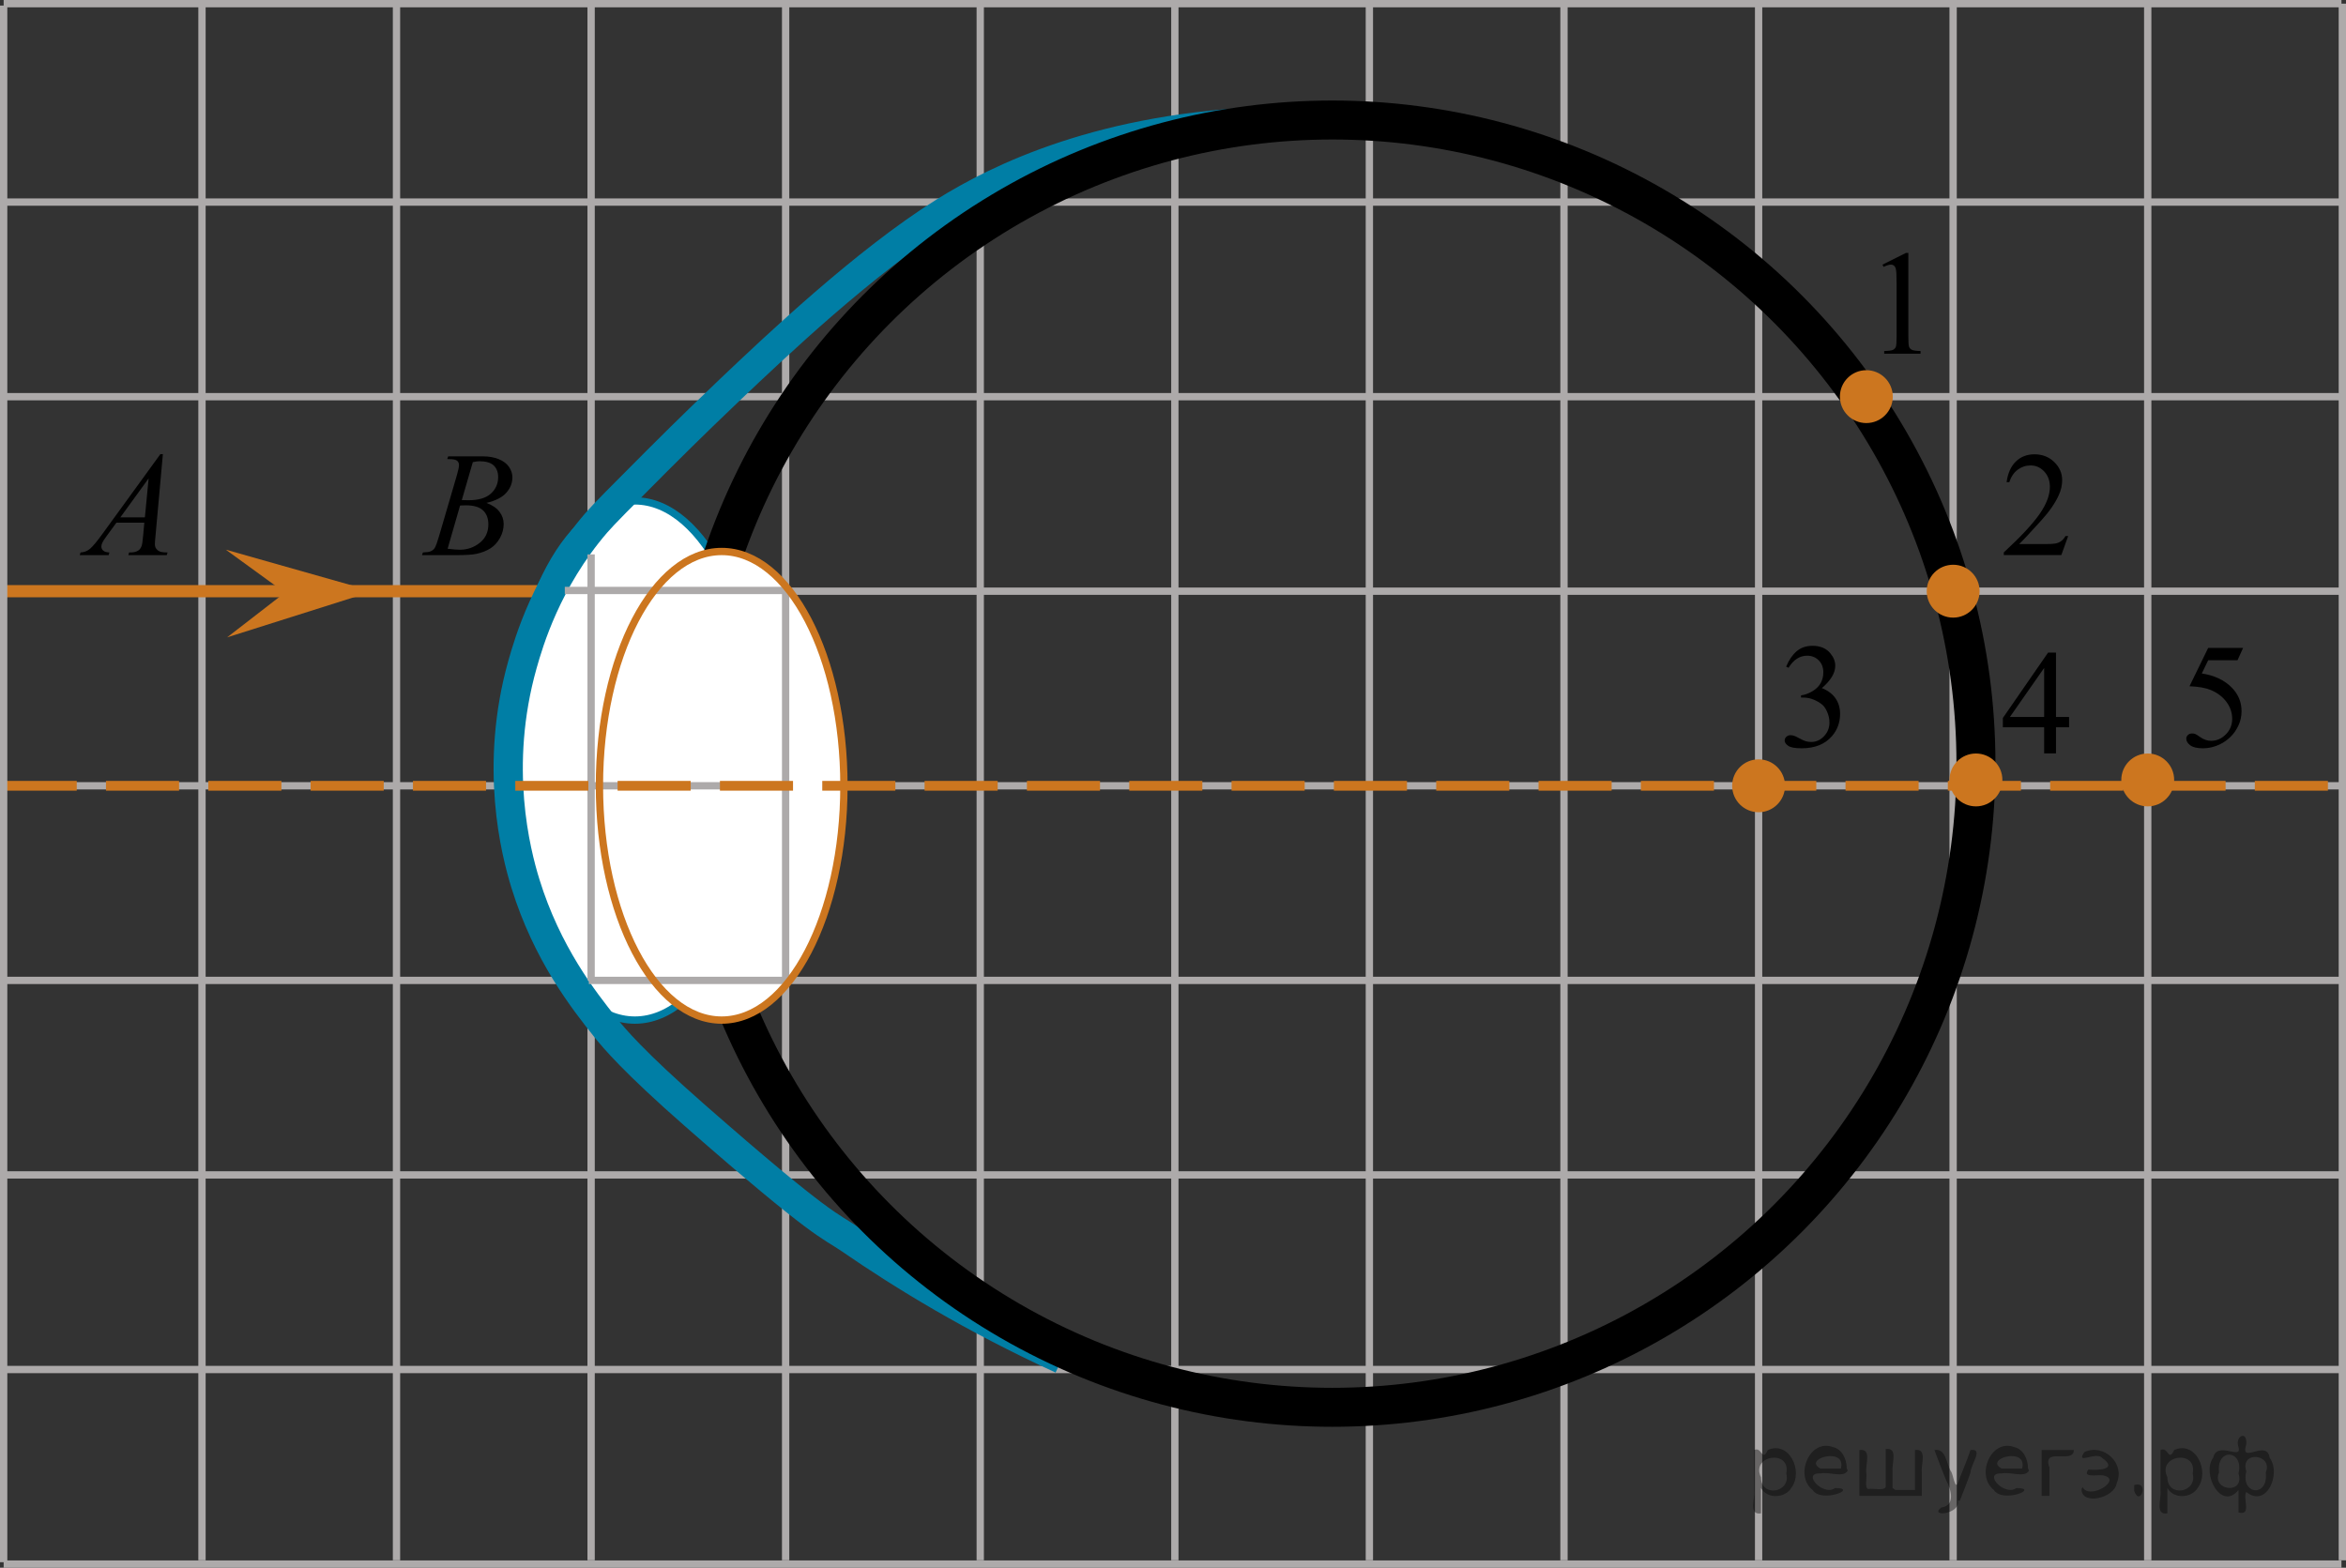<?xml version="1.0" encoding="utf-8"?>
<!-- Generator: Adobe Illustrator 27.2.0, SVG Export Plug-In . SVG Version: 6.00 Build 0)  -->
<svg version="1.1" id="Слой_1" xmlns="http://www.w3.org/2000/svg" xmlns:xlink="http://www.w3.org/1999/xlink" x="0px" y="0px"
	 width="240.731px" height="160.881px" viewBox="0 0 240.731 160.881" enable-background="new 0 0 240.731 160.881"
	 xml:space="preserve">
<rect x="0" y="0" width="240.731" height="160.881" fill="#333333" stroke="none"/>
<line fill="none" stroke="#ADAAAA" stroke-width="0.75" stroke-miterlimit="10" x1="80.616" y1="160.115" x2="80.616" y2="0.375"/>
<g>
	<g>
		<g>
			<g>
				<g>
					<g>
						<g>
							<g>
								<g>
									<g>
										<g>
											<g>
												<g>
													<g>
														<defs>
															<rect id="SVGID_1_" x="5.21" y="43.054" width="15.125" height="16.694"/>
														</defs>
														<clipPath id="SVGID_00000075164871353616928160000002645979280748000180_">
															<use xlink:href="#SVGID_1_"  overflow="visible"/>
														</clipPath>
														<g clip-path="url(#SVGID_00000075164871353616928160000002645979280748000180_)">
															<g enable-background="new    ">
																<path d="M16.714,46.603l-0.761,8.431c-0.04,0.394-0.059,0.652-0.059,0.777
																	c0,0.199,0.037,0.351,0.111,0.456c0.093,0.144,0.22,0.251,0.38,0.321
																	c0.16,0.069,0.429,0.104,0.809,0.104l-0.081,0.276H13.169l0.082-0.276h0.17
																	c0.32,0,0.581-0.07,0.783-0.209c0.143-0.095,0.253-0.252,0.333-0.472
																	c0.054-0.154,0.105-0.518,0.155-1.091l0.118-1.285h-2.866l-1.019,1.397
																	c-0.231,0.314-0.377,0.539-0.435,0.676c-0.059,0.138-0.089,0.266-0.089,0.386
																	c0,0.159,0.064,0.296,0.192,0.41c0.128,0.115,0.34,0.178,0.635,0.188l-0.081,0.276H8.184
																	l0.082-0.276c0.364-0.015,0.685-0.139,0.964-0.37c0.278-0.231,0.693-0.727,1.244-1.483
																	l5.982-8.236h0.259V46.603z M15.252,49.091l-2.903,3.999h2.519L15.252,49.091z"/>
															</g>
														</g>
													</g>
												</g>
											</g>
										</g>
									</g>
								</g>
							</g>
						</g>
					</g>
				</g>
			</g>
		</g>
	</g>
</g>
<g>
	<g>
		<g>
			<g>
				<g>
					<g>
						<g>
							<g>
								<g>
									<g>
										<g>
											<g>
												<g>
													<g>
														<g>
															<defs>
																
																	<rect id="SVGID_00000121983164466599787730000001721627241474898319_" x="40.686" y="43.053" width="15.124" height="16.695"/>
															</defs>
															<clipPath id="SVGID_00000070838846606904022830000002144036492148310411_">
																<use xlink:href="#SVGID_00000121983164466599787730000001721627241474898319_"  overflow="visible"/>
															</clipPath>
															<g clip-path="url(#SVGID_00000070838846606904022830000002144036492148310411_)">
																<g enable-background="new    ">
																	<path d="M45.888,47.108l0.103-0.277h3.575c0.601,0,1.136,0.095,1.606,0.284s0.822,0.454,1.056,0.792
																		s0.351,0.697,0.351,1.076c0,0.583-0.208,1.11-0.624,1.581S50.86,51.383,49.92,51.607
																		c0.606,0.231,1.051,0.534,1.336,0.912c0.286,0.379,0.428,0.795,0.428,1.248
																		c0,0.504-0.128,0.984-0.384,1.442c-0.256,0.459-0.585,0.815-0.986,1.069
																		c-0.401,0.254-0.885,0.44-1.451,0.56c-0.404,0.085-1.034,0.127-1.891,0.127h-3.67l0.096-0.276
																		c0.384-0.01,0.645-0.048,0.783-0.112c0.197-0.085,0.337-0.196,0.421-0.336
																		c0.118-0.19,0.276-0.623,0.473-1.301l1.794-6.136c0.153-0.518,0.229-0.882,0.229-1.091
																		c0-0.185-0.068-0.33-0.203-0.438c-0.135-0.107-0.393-0.161-0.771-0.161
																		C46.04,47.116,45.962,47.113,45.888,47.108z M45.932,56.309c0.532,0.069,0.948,0.104,1.248,0.104
																		c0.768,0,1.449-0.234,2.042-0.703c0.593-0.468,0.89-1.103,0.89-1.905
																		c0-0.613-0.184-1.092-0.55-1.435s-0.959-0.516-1.776-0.516c-0.158,0-0.35,0.008-0.576,0.022
																		L45.932,56.309z M47.387,51.316c0.32,0.01,0.551,0.016,0.694,0.016
																		c1.024,0,1.786-0.227,2.286-0.677c0.499-0.451,0.75-1.015,0.75-1.693
																		c0-0.513-0.153-0.913-0.458-1.2s-0.792-0.43-1.462-0.43c-0.177,0-0.403,0.03-0.679,0.09
																		L47.387,51.316z"/>
																</g>
															</g>
														</g>
													</g>
												</g>
											</g>
										</g>
									</g>
								</g>
							</g>
						</g>
					</g>
				</g>
			</g>
		</g>
	</g>
</g>
<g>
	<g>
		<g>
			<g>
				<g>
					<g>
						<g>
							<g>
								<g>
									<g>
										<g>
											<g>
												<g>
													<g>
														<defs>
															
																<rect id="SVGID_00000152983499379519352590000015512242172392839608_" x="180.456" y="62.705" width="12.362" height="18.08"/>
														</defs>
														<clipPath id="SVGID_00000082329570277127072320000012088285559353704579_">
															<use xlink:href="#SVGID_00000152983499379519352590000015512242172392839608_"  overflow="visible"/>
														</clipPath>
														<g clip-path="url(#SVGID_00000082329570277127072320000012088285559353704579_)">
															<g enable-background="new    ">
																<path d="M183.282,68.407c0.286-0.682,0.646-1.209,1.081-1.58c0.435-0.37,0.978-0.556,1.627-0.556
																	c0.802,0,1.417,0.264,1.845,0.791c0.324,0.394,0.487,0.815,0.487,1.263c0,0.737-0.458,1.499-1.373,2.285
																	c0.615,0.244,1.08,0.593,1.395,1.046c0.315,0.453,0.473,0.986,0.473,1.599
																	c0,0.876-0.275,1.636-0.826,2.278c-0.719,0.836-1.759,1.255-3.121,1.255
																	c-0.674,0-1.133-0.085-1.376-0.254c-0.244-0.17-0.365-0.352-0.365-0.546
																	c0-0.144,0.058-0.272,0.173-0.381c0.116-0.109,0.255-0.164,0.417-0.164
																	c0.123,0,0.249,0.019,0.377,0.06c0.083,0.025,0.273,0.116,0.567,0.273
																	c0.295,0.157,0.499,0.25,0.612,0.28c0.183,0.055,0.377,0.082,0.583,0.082
																	c0.502,0,0.939-0.196,1.31-0.59s0.558-0.859,0.558-1.397c0-0.394-0.087-0.777-0.259-1.15
																	c-0.128-0.279-0.268-0.49-0.42-0.635c-0.212-0.199-0.502-0.38-0.871-0.542
																	c-0.369-0.161-0.745-0.242-1.129-0.242H184.81v-0.225c0.389-0.05,0.778-0.191,1.17-0.426
																	c0.391-0.233,0.675-0.516,0.852-0.844c0.178-0.329,0.266-0.69,0.266-1.083
																	c0-0.513-0.158-0.928-0.476-1.244c-0.317-0.315-0.712-0.474-1.184-0.474
																	c-0.763,0-1.399,0.413-1.911,1.239L183.282,68.407z"/>
															</g>
														</g>
													</g>
												</g>
											</g>
										</g>
									</g>
								</g>
							</g>
						</g>
					</g>
				</g>
			</g>
		</g>
	</g>
</g>
<g>
	<g>
		<g>
			<g>
				<defs>
					<rect id="SVGID_00000166647963724964875570000012424446920072873129_" x="190.553" y="22.372" width="9.53" height="16.699"/>
				</defs>
				<clipPath id="SVGID_00000117672598797140020220000017693431321720096154_">
					<use xlink:href="#SVGID_00000166647963724964875570000012424446920072873129_"  overflow="visible"/>
				</clipPath>
				<g clip-path="url(#SVGID_00000117672598797140020220000017693431321720096154_)">
					<g enable-background="new    ">
						<path d="M193.168,27.156l2.413-1.203h0.241v8.558c0,0.568,0.023,0.922,0.07,1.062
							c0.046,0.14,0.143,0.246,0.288,0.321c0.146,0.074,0.444,0.117,0.893,0.127v0.276h-3.729v-0.276
							c0.468-0.01,0.77-0.051,0.906-0.123c0.137-0.072,0.231-0.17,0.285-0.292
							c0.054-0.122,0.081-0.487,0.081-1.095v-5.471c0-0.737-0.024-1.211-0.073-1.42
							c-0.034-0.16-0.097-0.277-0.186-0.352c-0.09-0.075-0.199-0.112-0.325-0.112
							c-0.181,0-0.432,0.077-0.754,0.231L193.168,27.156z"/>
					</g>
				</g>
			</g>
		</g>
	</g>
</g>
<g>
	<g>
		<g>
			<g>
				<defs>
					
						<rect id="SVGID_00000011732768981716450700000000022195198430710946_" x="202.759" y="43.053" width="12.361" height="16.697"/>
				</defs>
				<clipPath id="SVGID_00000032640966453455247780000014135167349223736736_">
					<use xlink:href="#SVGID_00000011732768981716450700000000022195198430710946_"  overflow="visible"/>
				</clipPath>
				<g clip-path="url(#SVGID_00000032640966453455247780000014135167349223736736_)">
					<g enable-background="new    ">
						<path d="M212.22,55.012l-0.701,1.95h-5.901v-0.276c1.735-1.605,2.958-2.915,3.666-3.932
							s1.062-1.945,1.062-2.787c0-0.644-0.194-1.171-0.583-1.585c-0.389-0.413-0.854-0.62-1.395-0.62
							c-0.491,0-0.933,0.145-1.324,0.438c-0.391,0.291-0.68,0.719-0.866,1.281h-0.273
							c0.123-0.922,0.44-1.629,0.948-2.122c0.509-0.494,1.145-0.74,1.907-0.74c0.811,0,1.489,0.264,2.032,0.792
							c0.544,0.528,0.815,1.151,0.815,1.868c0,0.514-0.118,1.027-0.354,1.54c-0.363,0.808-0.954,1.662-1.77,2.563
							c-1.225,1.355-1.989,2.173-2.294,2.451h2.611c0.531,0,0.903-0.019,1.118-0.06
							c0.214-0.04,0.406-0.121,0.579-0.243c0.172-0.122,0.321-0.295,0.449-0.519h0.274V55.012z"/>
					</g>
				</g>
			</g>
		</g>
	</g>
</g>
<g>
	<g>
		<g>
			<g>
				<g>
					<g>
						<g>
							<g>
								<g>
									<g>
										<g>
											<g>
												<g>
													<g>
														<defs>
															
																<rect id="SVGID_00000030463988250001800600000008578650287912667532_" x="202.758" y="63.396" width="12.363" height="16.699"/>
														</defs>
														<clipPath id="SVGID_00000057106312792848035510000013081746250598479768_">
															<use xlink:href="#SVGID_00000030463988250001800600000008578650287912667532_"  overflow="visible"/>
														</clipPath>
														<g clip-path="url(#SVGID_00000057106312792848035510000013081746250598479768_)">
															<g enable-background="new    ">
																<path d="M212.316,73.571v1.062h-1.343v2.676h-1.217V74.633h-4.235v-0.956l4.641-6.712h0.811v6.606
																	H212.316z M209.757,73.571v-5.029l-3.512,5.029H209.757z"/>
															</g>
														</g>
													</g>
												</g>
											</g>
										</g>
									</g>
								</g>
							</g>
						</g>
					</g>
				</g>
			</g>
		</g>
	</g>
</g>
<g>
	<g>
		<g>
			<g>
				<g>
					<g>
						<g>
							<g>
								<g>
									<g>
										<g>
											<g>
												<g>
													<g>
														<defs>
															
																<rect id="SVGID_00000138539594791759794120000007171703991870352266_" x="221.559" y="62.711" width="12.359" height="18.068"/>
														</defs>
														<clipPath id="SVGID_00000136411024281198316850000003006397832157666968_">
															<use xlink:href="#SVGID_00000138539594791759794120000007171703991870352266_"  overflow="visible"/>
														</clipPath>
														<g clip-path="url(#SVGID_00000136411024281198316850000003006397832157666968_)">
															<g enable-background="new    ">
																<path d="M230.175,66.482l-0.576,1.27h-3.01l-0.656,1.359c1.303,0.194,2.336,0.685,3.099,1.472
																	c0.653,0.677,0.981,1.474,0.981,2.39c0,0.533-0.107,1.026-0.321,1.48s-0.483,0.839-0.808,1.157
																	c-0.325,0.318-0.686,0.575-1.085,0.769c-0.565,0.273-1.147,0.411-1.741,0.411
																	c-0.601,0-1.037-0.103-1.31-0.31c-0.273-0.206-0.409-0.435-0.409-0.684
																	c0-0.139,0.056-0.263,0.169-0.369c0.113-0.107,0.256-0.161,0.429-0.161
																	c0.128,0,0.239,0.021,0.335,0.06c0.097,0.04,0.26,0.143,0.491,0.307
																	c0.369,0.259,0.742,0.389,1.121,0.389c0.575,0,1.081-0.221,1.517-0.661
																	c0.435-0.44,0.652-0.978,0.652-1.609c0-0.613-0.194-1.185-0.583-1.715
																	c-0.388-0.53-0.924-0.94-1.608-1.228c-0.536-0.224-1.267-0.353-2.19-0.389l1.918-3.936h3.586
																	V66.482z"/>
															</g>
														</g>
													</g>
												</g>
											</g>
										</g>
									</g>
								</g>
							</g>
						</g>
					</g>
				</g>
			</g>
		</g>
	</g>
</g>
<line fill="none" stroke="#ADAAAA" stroke-width="0.75" stroke-miterlimit="10" x1="0.375" y1="20.736" x2="240.266" y2="20.736"/>
<line fill="none" stroke="#ADAAAA" stroke-width="0.75" stroke-miterlimit="10" x1="0.375" y1="40.706" x2="240.266" y2="40.706"/>
<line fill="none" stroke="#ADAAAA" stroke-width="0.75" stroke-miterlimit="10" x1="0.375" y1="60.666" x2="240.266" y2="60.666"/>
<line fill="none" stroke="#ADAAAA" stroke-width="0.75" stroke-miterlimit="10" x1="0.375" y1="80.636" x2="240.266" y2="80.636"/>
<line fill="none" stroke="#ADAAAA" stroke-width="0.75" stroke-miterlimit="10" x1="0.375" y1="100.606" x2="240.266" y2="100.606"/>
<line fill="none" stroke="#ADAAAA" stroke-width="0.75" stroke-miterlimit="10" x1="0.375" y1="120.566" x2="240.266" y2="120.566"/>
<line fill="none" stroke="#ADAAAA" stroke-width="0.75" stroke-miterlimit="10" x1="0.375" y1="140.536" x2="240.266" y2="140.536"/>
<line fill="none" stroke="#ADAAAA" stroke-width="0.75" stroke-miterlimit="10" x1="0.375" y1="160.506" x2="240.266" y2="160.506"/>
<line fill="none" stroke="#ADAAAA" stroke-width="0.75" stroke-miterlimit="10" x1="20.726" y1="160.115" x2="20.726" y2="0.375"/>
<line fill="none" stroke="#ADAAAA" stroke-width="0.75" stroke-miterlimit="10" x1="40.686" y1="160.115" x2="40.686" y2="0.375"/>
<line fill="none" stroke="#ADAAAA" stroke-width="0.75" stroke-miterlimit="10" x1="60.656" y1="160.115" x2="60.656" y2="0.375"/>
<line fill="none" stroke="#ADAAAA" stroke-width="0.75" stroke-miterlimit="10" x1="100.586" y1="160.115" x2="100.586" y2="0.375"/>
<line fill="none" stroke="#ADAAAA" stroke-width="0.75" stroke-miterlimit="10" x1="120.556" y1="160.115" x2="120.556" y2="0.375"/>
<line fill="none" stroke="#ADAAAA" stroke-width="0.75" stroke-miterlimit="10" x1="140.516" y1="160.115" x2="140.516" y2="0.375"/>
<line fill="none" stroke="#ADAAAA" stroke-width="0.75" stroke-miterlimit="10" x1="160.486" y1="160.115" x2="160.486" y2="0.375"/>
<line fill="none" stroke="#ADAAAA" stroke-width="0.75" stroke-miterlimit="10" x1="180.456" y1="160.115" x2="180.456" y2="0.375"/>
<line fill="none" stroke="#ADAAAA" stroke-width="0.75" stroke-miterlimit="10" x1="200.416" y1="160.115" x2="200.416" y2="0.375"/>
<line fill="none" stroke="#ADAAAA" stroke-width="0.75" stroke-miterlimit="10" x1="220.386" y1="160.115" x2="220.386" y2="0.375"/>
<line fill="none" stroke="#ADAAAA" stroke-width="0.75" stroke-miterlimit="10" x1="240.356" y1="160.115" x2="240.356" y2="0.375"/>
<line fill="none" stroke="#CC761F" stroke-width="1.25" stroke-miterlimit="10" x1="55.294" y1="60.666" x2="0.375" y2="60.666"/>
<ellipse fill="#FFFFFF" stroke="#007EA5" stroke-width="0.75" stroke-miterlimit="10" cx="65.149" cy="78.04" rx="13.001" ry="26.639"/>
<path fill="none" stroke="#007EA5" stroke-width="3" stroke-miterlimit="10" d="M130.496,12.44
	c-17.302,0.53-28.045,5.829-33.617,9.314c-8.113,5.073-17.39,13.881-21.931,18.191
	c-1.119,1.062-4.052,3.866-7.459,7.276c-3.696,3.699-5.544,5.548-6.34,6.476c-5.035,5.864-6.881,12.164-7.534,14.48
	c-2.957,10.482-0.69,19.283,0.298,22.484c2.221,7.193,5.975,11.98,8.205,14.771
	c0.865,1.082,2.853,3.478,9.175,9.023c13.223,11.595,13.818,11.256,15.963,12.734
	c5.372,3.701,12.604,8.133,21.688,12.297"/>
<line fill="none" stroke="#ADAAAA" stroke-width="0.75" stroke-miterlimit="10" x1="60.656" y1="56.89" x2="60.656" y2="100.606"/>
<circle fill="none" stroke="#000000" stroke-width="4" stroke-miterlimit="10" cx="136.71" cy="78.365" r="66.049"/>
<ellipse fill="#FFFFFF" cx="74.054" cy="80.636" rx="12.544" ry="24.043"/>
<line fill="none" stroke="#ADAAAA" stroke-width="0.75" stroke-miterlimit="10" x1="80.616" y1="60.593" x2="57.956" y2="60.593"/>
<circle fill="#CC761F" stroke="#CC761F" stroke-width="0.75" stroke-miterlimit="10" cx="202.759" cy="80.035" r="2.338"/>
<circle fill="#CC761F" stroke="#CC761F" stroke-width="0.75" stroke-miterlimit="10" cx="220.386" cy="80.035" r="2.338"/>
<circle fill="#CC761F" stroke="#CC761F" stroke-width="0.75" stroke-miterlimit="10" cx="191.512" cy="40.701" r="2.338"/>
<line fill="none" stroke="#ADAAAA" stroke-width="0.75" stroke-miterlimit="10" x1="80.616" y1="100.606" x2="60.423" y2="100.606"/>
<line fill="none" stroke="#ADAAAA" stroke-width="0.75" stroke-miterlimit="10" x1="80.616" y1="60.666" x2="80.616" y2="100.606"/>
<circle fill="#CC761F" stroke="#CC761F" stroke-width="0.75" stroke-miterlimit="10" cx="200.421" cy="60.666" r="2.338"/>
<polygon fill="#CC761F" points="29.238,60.814 23.169,56.405 38.242,60.678 23.305,65.404 "/>
<line fill="none" stroke="#ADAAAA" stroke-width="0.75" stroke-miterlimit="10" x1="80.616" y1="80.636" x2="53.807" y2="80.636"/>
<line fill="none" stroke="#CC761F" stroke-miterlimit="10" stroke-dasharray="7.5,3" x1="0.375" y1="80.636" x2="240.266" y2="80.636"/>
<ellipse fill="none" stroke="#CC761F" stroke-width="0.75" stroke-miterlimit="10" cx="74.054" cy="80.636" rx="12.544" ry="24.043"/>
<line fill="none" stroke="#ADAAAA" stroke-width="0.75" stroke-miterlimit="10" x1="0.375" y1="0.375" x2="240.266" y2="0.375"/>
<line fill="none" stroke="#ADAAAA" stroke-width="0.75" stroke-miterlimit="10" x1="0.375" y1="160.31" x2="0.375" y2="0.571"/>
<circle fill="#CC761F" stroke="#CC761F" stroke-width="0.75" stroke-miterlimit="10" cx="180.456" cy="80.636" r="2.338"/>
<g style="stroke:none;fill:#000;fill-opacity:0.4" > <path d="m 180.7,152.8 c 0,0.8 0,1.6 0,2.5 -1.3,0.2 -0.6,-1.5 -0.7,-2.3 0,-1.4 0,-2.8 0,-4.2 0.8,-0.4 0.8,1.3 1.4,0.0 2.2,-1.0 3.7,2.2 2.4,3.9 -0.6,1.0 -2.4,1.2 -3.1,0.0 z m 2.6,-1.6 c 0.5,-2.5 -3.7,-1.9 -2.6,0.4 0.0,2.1 3.1,1.6 2.6,-0.4 z" /> <path d="m 189.6,150.9 c -0.4,0.8 -1.9,0.1 -2.8,0.3 -2.0,-0.1 0.3,2.4 1.5,1.5 2.5,0.0 -1.4,1.6 -2.3,0.2 -1.9,-1.5 -0.3,-5.3 2.1,-4.4 0.9,0.2 1.4,1.2 1.4,2.2 z m -0.7,-0.2 c 0.6,-2.3 -4.0,-1.0 -2.1,0.0 0.7,0 1.4,-0.0 2.1,-0.0 z" /> <path d="m 194.5,152.9 c 0.6,0 1.3,0 2.0,0 0,-1.3 0,-2.7 0,-4.1 1.3,-0.2 0.6,1.5 0.7,2.3 0,0.8 0,1.6 0,2.4 -2.1,0 -4.2,0 -6.4,0 0,-1.5 0,-3.1 0,-4.7 1.3,-0.2 0.6,1.5 0.7,2.3 0.1,0.5 -0.2,1.6 0.2,1.7 0.5,-0.1 1.6,0.2 1.8,-0.2 0,-1.3 0,-2.6 0,-3.9 1.3,-0.2 0.6,1.5 0.7,2.3 0,0.5 0,1.1 0,1.7 z" /> <path d="m 200.9,154.0 c 0.3,1.4 -3.0,1.7 -1.7,0.7 1.5,-0.2 1.0,-1.9 0.5,-2.8 -0.4,-1.0 -0.8,-2.0 -1.2,-3.1 1.2,-0.2 1.2,1.4 1.7,2.2 0.2,0.2 0.4,1.9 0.7,1.2 0.4,-1.1 0.9,-2.2 1.3,-3.4 1.4,-0.2 0.0,1.5 -0.0,2.3 -0.3,0.9 -0.7,1.9 -1.1,2.9 z" /> <path d="m 208.2,150.9 c -0.4,0.8 -1.9,0.1 -2.8,0.3 -2.0,-0.1 0.3,2.4 1.5,1.5 2.5,0.0 -1.4,1.6 -2.3,0.2 -1.9,-1.5 -0.3,-5.3 2.1,-4.4 0.9,0.2 1.4,1.2 1.4,2.2 z m -0.7,-0.2 c 0.6,-2.3 -4.0,-1.0 -2.1,0.0 0.7,0 1.4,-0.0 2.1,-0.0 z" /> <path d="m 209.5,153.5 c 0,-1.5 0,-3.1 0,-4.7 1.1,0 2.2,0 3.3,0 0.0,1.5 -3.3,-0.4 -2.5,1.8 0,0.9 0,1.9 0,2.9 -0.2,0 -0.5,0 -0.7,0 z" /> <path d="m 213.7,152.6 c 0.7,1.4 4.2,-0.8 2.1,-1.2 -0.5,-0.1 -2.2,0.3 -1.5,-0.6 1.0,0.1 3.1,0.0 1.4,-1.2 -0.6,-0.7 -2.8,0.8 -1.8,-0.6 2.0,-0.9 4.2,1.2 3.3,3.2 -0.2,1.5 -3.5,2.3 -3.6,0.7 l 0,-0.1 0,-0.0 0,0 z" /> <path d="m 219.0,152.4 c 1.6,-0.5 0.6,2.3 -0.0,0.6 -0.0,-0.2 0.0,-0.4 0.0,-0.6 z" /> <path d="m 222.4,152.8 c 0,0.8 0,1.6 0,2.5 -1.3,0.2 -0.6,-1.5 -0.7,-2.3 0,-1.4 0,-2.8 0,-4.2 0.8,-0.4 0.8,1.3 1.4,0.0 2.2,-1.0 3.7,2.2 2.4,3.9 -0.6,1.0 -2.4,1.2 -3.1,0.0 z m 2.6,-1.6 c 0.5,-2.5 -3.7,-1.9 -2.6,0.4 0.0,2.1 3.1,1.6 2.6,-0.4 z" /> <path d="m 227.7,151.1 c -0.8,1.9 2.7,2.3 2.0,0.1 0.6,-2.4 -2.3,-2.7 -2.0,-0.1 z m 2.0,4.2 c 0,-0.8 0,-1.6 0,-2.4 -1.8,2.2 -3.8,-1.7 -2.6,-3.3 0.4,-1.8 3.0,0.3 2.6,-1.1 -0.4,-1.1 0.9,-1.8 0.8,-0.3 -0.7,2.2 2.1,-0.6 2.4,1.4 1.2,1.6 -0.3,5.2 -2.4,3.5 -0.4,0.6 0.6,2.5 -0.8,2.1 z m 2.8,-4.2 c 0.8,-1.9 -2.7,-2.3 -2.0,-0.1 -0.6,2.4 2.3,2.7 2.0,0.1 z" /> </g></svg>

<!--File created and owned by https://sdamgia.ru. Copying is prohibited. All rights reserved.-->
